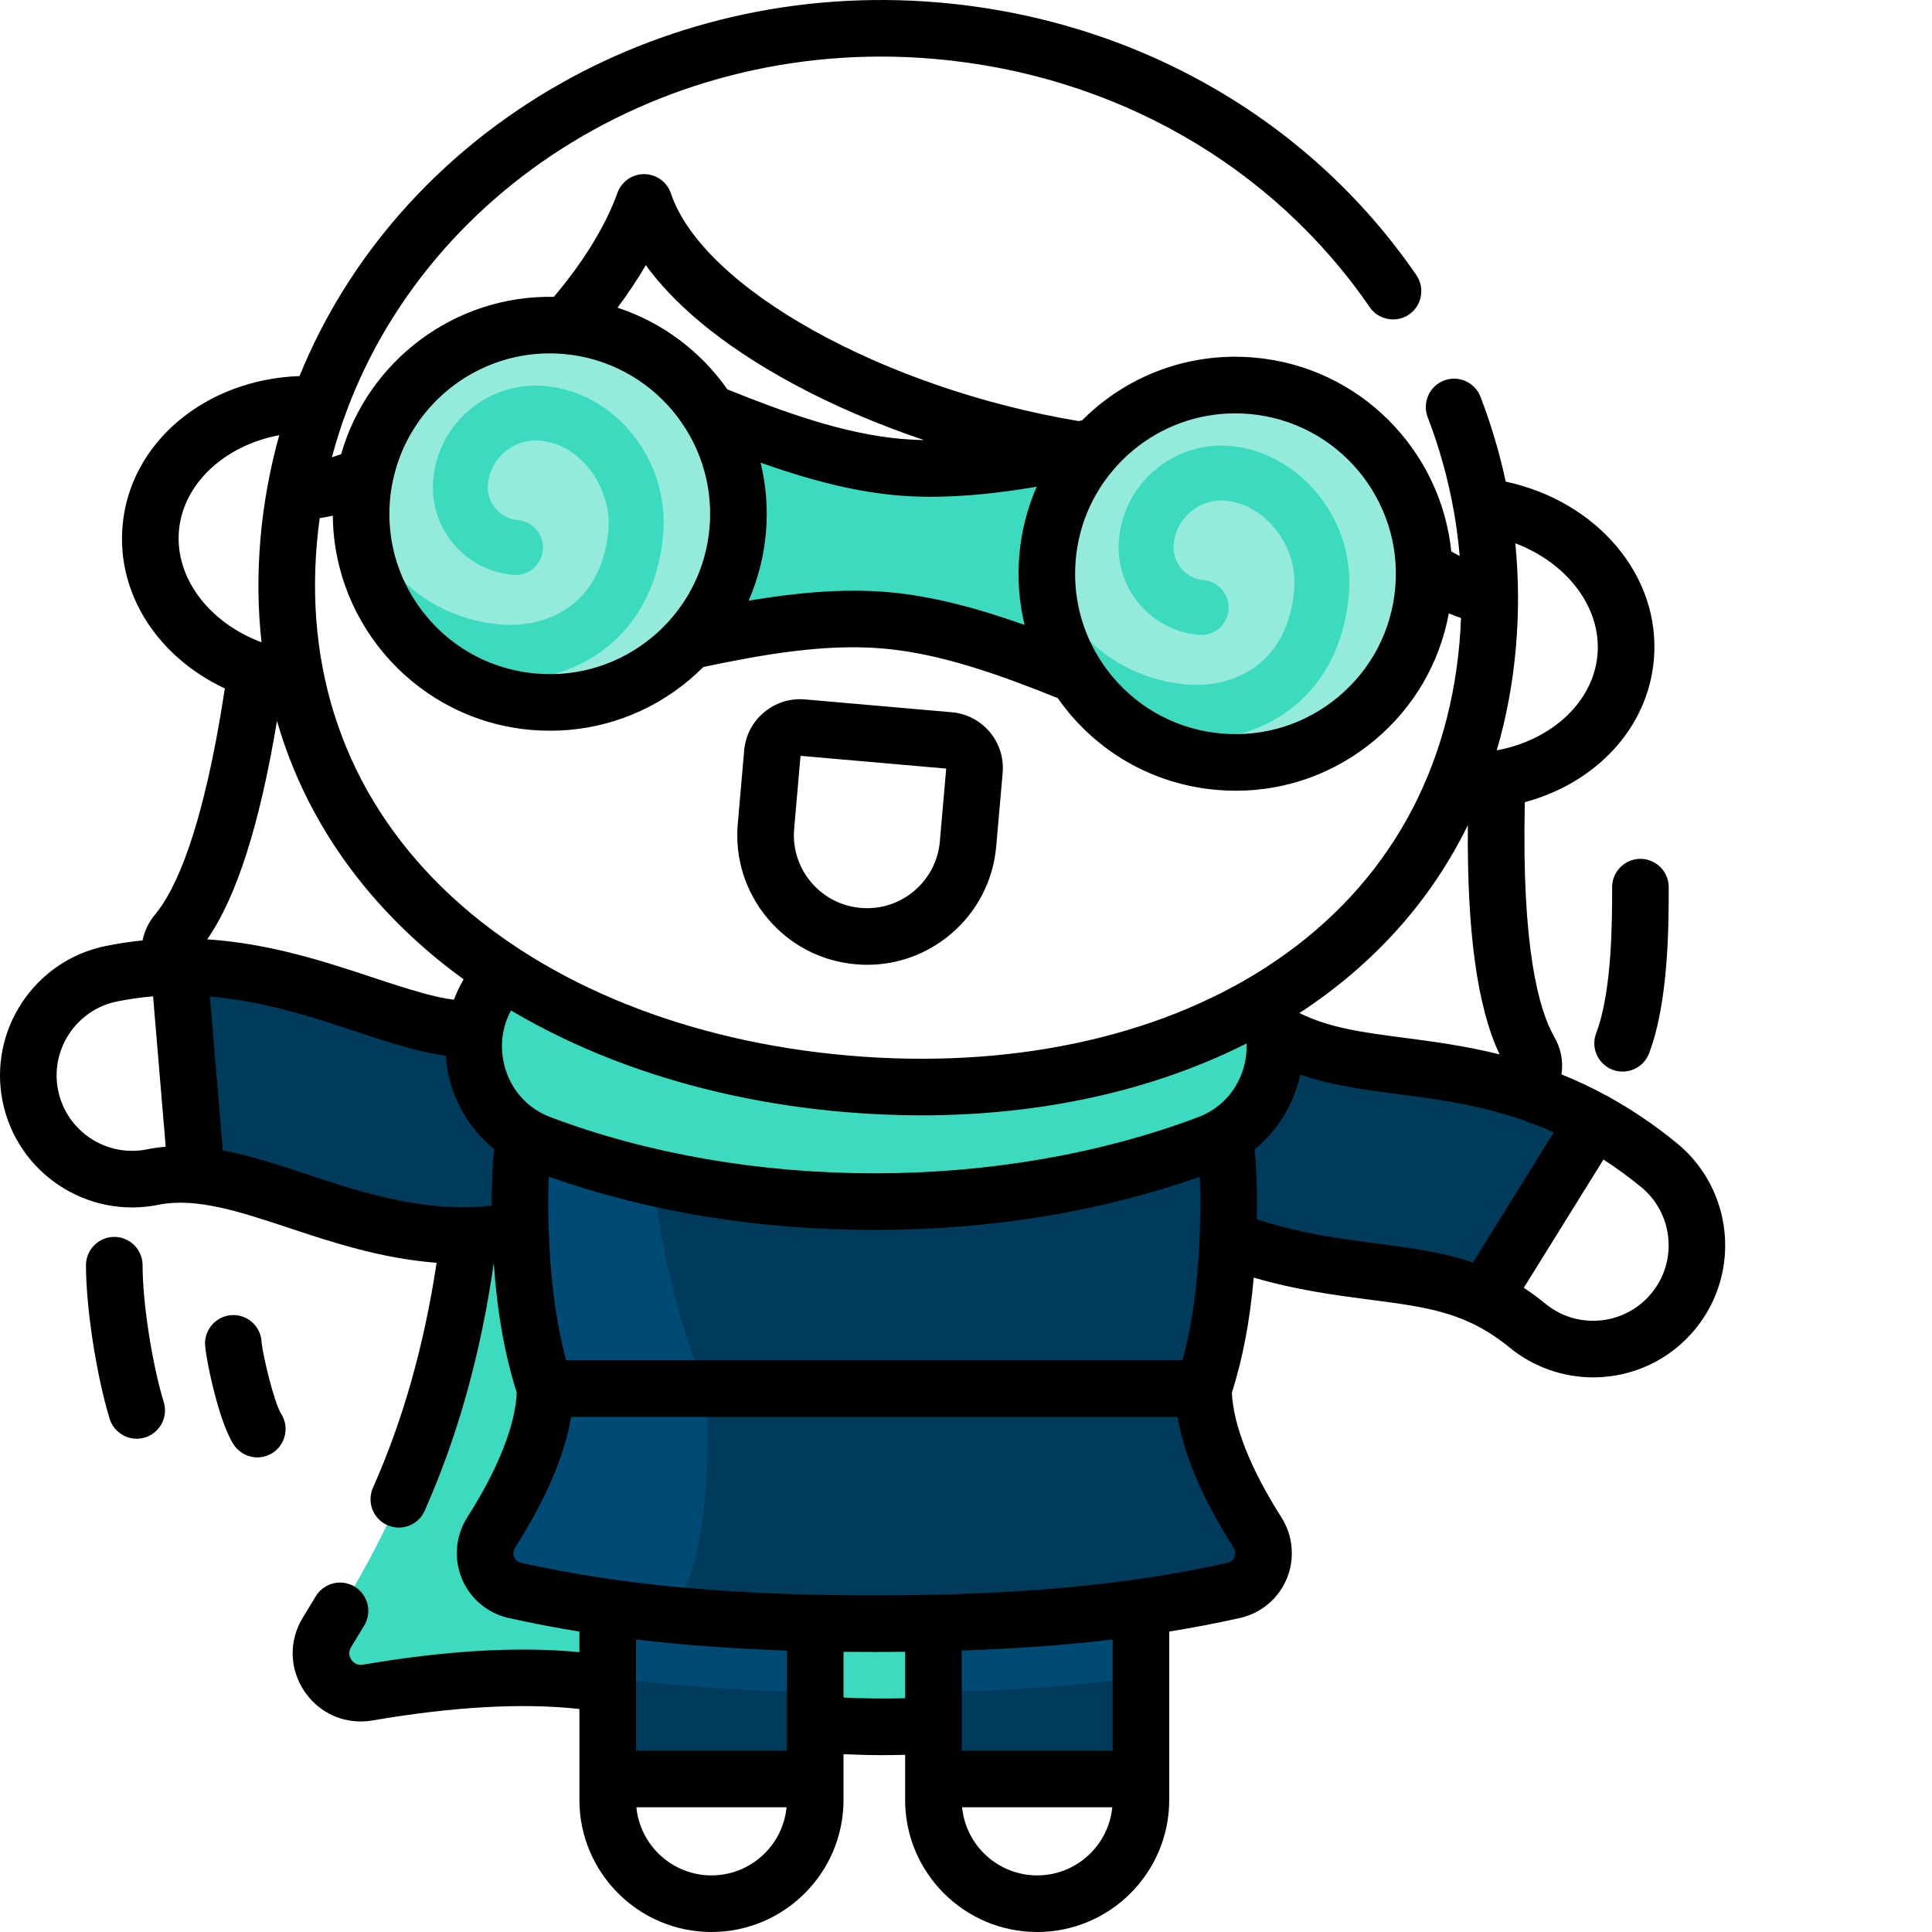 <?xml version="1.0" encoding="UTF-8" standalone="no"?>
<svg xmlns="http://www.w3.org/2000/svg" xmlns:xlink="http://www.w3.org/1999/xlink" xmlns:serif="http://www.serif.com/" width="100%" height="100%" viewBox="0 0 512 512" version="1.1" xml:space="preserve" style="fill-rule:evenodd;clip-rule:evenodd;stroke-linejoin:round;stroke-miterlimit:2;">
    <g transform="matrix(1,0,0,1,0.001,0)">
        <path d="M127.113,277.594C127.113,361.328 106.637,400.098 86.664,432.57C81.887,440.34 88.492,450.082 97.48,448.54C120.75,444.555 149.367,442.047 171.57,448.848C202.816,458.418 251.098,461.625 278.297,451.008L276.799,285.632C228.07,313.064 178.291,289.35 127.113,277.594Z" style="fill:rgb(60,219,192);fill-rule:nonzero;"></path>
        <path d="M161.051,471.441L161.051,381.464C161.051,366.277 173.363,353.969 188.547,353.969C203.734,353.969 216.043,366.281 216.043,381.465L216.043,471.441L161.051,471.441Z" style="fill:rgb(0,59,92);"></path>
        <path d="M247.367,471.441L247.367,381.464C247.367,366.277 259.68,353.969 274.863,353.969C290.051,353.969 302.359,366.281 302.359,381.465L302.359,471.441L247.367,471.441Z" style="fill:rgb(0,59,92);"></path>
        <path d="M188.547,353.969C173.359,353.969 161.051,366.277 161.051,381.465L161.051,444.441C177.719,446.703 195.809,448.02 216.043,448.453L216.043,381.465C216.043,366.277 203.734,353.969 188.547,353.969ZM274.863,353.969C259.676,353.969 247.367,366.277 247.367,381.465L247.367,448.457C267.602,448.02 285.691,446.703 302.359,444.445L302.359,381.465C302.359,366.277 290.047,353.969 274.863,353.969Z" style="fill:rgb(0,75,117);fill-rule:nonzero;"></path>
        <path d="M186.9,280.872C187.076,287.668 184.748,294.542 179.836,299.992C160.805,321.113 140.953,327.43 122.672,327.43C106.438,327.43 91.442,322.45 79.355,318.434C69.496,315.161 60.557,312.193 52.07,311.415L47.434,256.227C41.416,256.243 35.414,256.854 29.516,258.051C55.852,252.691 78.492,260.203 96.684,266.246C122.516,274.824 127.996,275.375 138.988,263.18C139.379,262.746 139.78,262.328 140.191,261.925C154.145,270.08 169.883,276.453 186.9,280.872ZM330.168,268.202C343.415,278.846 354.953,280.352 371.23,282.477C390.46,284.984 414.387,288.109 439.617,308.734C445.916,313.886 449.338,321.251 449.679,328.788C449.338,321.251 445.914,313.886 439.613,308.734C433.809,303.988 428.074,300.18 422.449,297.082L393.344,343.929C384.419,339.656 375.362,338.474 364.113,337.004C341.836,334.098 314.109,330.477 284.59,301.062C280.233,296.721 277.635,291.282 276.799,285.632C296.276,282.587 314.332,276.735 330.168,268.202ZM443.497,347.426C438.062,354.074 430.16,357.52 422.195,357.52C415.856,357.524 409.707,355.328 404.805,351.308C409.707,355.327 415.856,357.522 422.195,357.516C430.16,357.516 438.063,354.07 443.497,347.426Z" style="fill:rgb(0,59,92);"></path>
        <path d="M318.409,273.874C323.045,287.475 325.605,302.399 325.605,318.054C325.605,381.492 303.997,419.054 231.707,419.054C159.415,419.054 137.805,381.492 137.805,318.054C137.805,299.381 141.447,281.748 147.911,266.162C169.979,277.524 195.925,284.732 224,287.188C258.525,290.21 291.126,285.595 318.409,273.874Z" style="fill:rgb(0,59,92);"></path>
        <path d="M170.969,276.034C170.137,326.542 184.621,384.51 218.094,418.566C156.668,413.996 137.804,377.321 137.804,318.051C137.804,299.379 141.448,281.747 147.912,266.162C155.196,269.913 162.903,273.21 170.969,276.034Z" style="fill:rgb(0,75,117);"></path>
        <path d="M335.185,265.365C341.925,279.412 335.702,297.21 320.172,303.07C293.555,313.118 263.41,318.438 231.703,318.438C200,318.438 169.855,313.117 143.238,303.07C125.227,296.273 119.735,273.418 132.465,258.977L133.508,257.793C158.315,274.008 189.555,284.175 224,287.188C265.924,290.858 305.011,283.266 335.185,265.365Z" style="fill:rgb(60,219,192);"></path>
        <path d="M334.027,111.938C359.32,114.148 378.242,134.023 376.293,156.32C374.34,178.621 352.258,194.906 326.965,192.691C304.508,190.731 269.094,167.398 234.742,164.395C200.391,161.387 161.461,178.215 139.008,176.25C113.715,174.035 94.793,154.164 96.742,131.863C98.695,109.563 120.782,93.281 146.074,95.493C168.527,97.457 203.941,120.789 238.293,123.793C272.645,126.801 311.574,109.973 334.027,111.937L334.027,111.938Z" style="fill:rgb(60,219,192);fill-rule:nonzero;"></path>
        <path d="M318.934,367.992C318.934,379.387 324.945,393.109 333.254,406.125C337.027,412.035 333.848,419.918 327.004,421.457C299.867,427.551 269.277,430.293 231.707,430.293C194.133,430.293 163.543,427.551 136.407,421.457C129.563,419.918 126.387,412.035 130.16,406.125C138.469,393.109 144.477,379.387 144.477,367.992L318.934,367.992Z" style="fill:rgb(0,59,92);fill-rule:nonzero;"></path>
        <path d="M130.16,406.125C126.387,412.035 129.563,419.918 136.406,421.453C149.324,424.355 163.036,426.488 177.895,427.938C187.723,412.625 187.675,389.891 187.325,367.992L144.477,367.992C144.477,379.387 138.465,393.109 130.16,406.125Z" style="fill:rgb(0,75,117);fill-rule:nonzero;"></path>
        <path d="M195.695,136.148C195.695,163.762 173.309,186.148 145.695,186.148C118.078,186.148 95.695,163.762 95.695,136.148C95.695,108.531 118.078,86.148 145.695,86.148C173.309,86.148 195.695,108.531 195.695,136.148Z" style="fill:rgb(148,235,220);fill-rule:nonzero;"></path>
        <path d="M175.742,141.684C177.469,121.969 163.109,103.926 144.382,102.289C129.372,100.98 116.117,112.113 114.805,127.109C114.265,133.309 116.168,139.348 120.168,144.113C124.168,148.883 129.785,151.809 135.988,152.348C139.984,152.699 143.523,149.734 143.875,145.73C144.221,141.751 141.233,138.191 137.254,137.844C134.945,137.648 132.808,136.535 131.324,134.754C129.828,132.983 129.103,130.684 129.312,128.375C129.922,121.379 136.086,116.165 143.117,116.793C154.582,117.797 162.141,130.093 161.238,140.414C160.477,149.109 157.094,156.016 151.453,160.387C146.403,164.293 139.699,166.105 132.574,165.48C121.883,164.547 112.23,159.895 105.394,152.379C100.024,146.469 96.828,139.277 95.945,131.266C95.925,131.441 95.898,131.613 95.887,131.789C94.293,149.984 102.664,166.75 116.473,176.719C121.254,178.448 126.24,179.547 131.305,179.989C132.652,180.105 133.988,180.164 135.316,180.164C144.629,180.164 153.406,177.289 160.371,171.894C169.301,164.977 174.617,154.531 175.742,141.684Z" style="fill:rgb(60,219,192);fill-rule:nonzero;"></path>
        <path d="M377.418,152.047C377.418,179.66 355.031,202.047 327.418,202.047C299.801,202.047 277.418,179.66 277.418,152.047C277.418,124.43 299.801,102.047 327.418,102.047C355.031,102.047 377.418,124.43 377.418,152.047Z" style="fill:rgb(148,235,220);fill-rule:nonzero;"></path>
        <path d="M357.465,157.582C358.309,147.93 355.367,138.449 349.18,130.882C343.2,123.574 334.79,118.949 326.11,118.187C318.84,117.555 311.766,119.781 306.176,124.473C300.59,129.16 297.164,135.743 296.527,143.008C295.407,155.805 304.907,167.128 317.707,168.246C321.707,168.594 325.242,165.636 325.594,161.629C325.942,157.651 322.955,154.091 318.977,153.742C314.176,153.32 310.613,149.074 311.031,144.277C311.317,140.909 312.94,137.791 315.535,135.625C318.118,133.446 321.469,132.389 324.835,132.691C329.637,133.113 334.398,135.812 337.91,140.101C341.676,144.707 343.469,150.465 342.957,156.313C341.191,176.512 326.418,182.445 314.297,181.383C297.117,179.879 279.937,167.547 277.672,147.109C277.652,147.301 277.625,147.492 277.605,147.687C276.015,165.887 284.383,182.648 298.191,192.617C302.973,194.347 307.961,195.448 313.027,195.891C314.313,196 315.609,196.059 316.91,196.059C335.496,196.055 355.113,184.469 357.465,157.582Z" style="fill:rgb(60,219,192);fill-rule:nonzero;"></path>
        <path d="M427.227,235.098C427.227,244.07 427.227,262.738 423,273.805C422.675,274.658 422.508,275.564 422.508,276.477C422.508,279.581 424.435,282.379 427.336,283.485C428.189,283.812 429.095,283.98 430.008,283.98C433.028,283.98 435.875,282.14 437.016,279.152C442.226,265.504 442.226,244.965 442.226,235.098C442.226,230.984 438.84,227.598 434.726,227.598C434.725,227.598 434.724,227.598 434.723,227.598C430.61,227.598 427.226,230.982 427.226,235.095C427.226,235.096 427.226,235.097 427.226,235.098L427.227,235.098ZM37.785,335.285C37.785,331.171 34.399,327.785 30.285,327.785C30.284,327.785 30.283,327.785 30.282,327.785C26.169,327.785 22.785,331.169 22.785,335.282C22.785,335.283 22.785,335.284 22.785,335.285C22.785,346.613 25.539,364.485 29.051,375.969C30.014,379.113 32.935,381.275 36.223,381.277C36.949,381.277 37.688,381.172 38.418,380.945C41.562,379.983 43.723,377.061 43.723,373.773C43.723,373.029 43.613,372.289 43.395,371.578C40.301,361.468 37.785,345.188 37.785,335.285ZM69.328,355.777C69.211,351.742 65.898,348.507 61.832,348.507C57.718,348.507 54.332,351.893 54.332,356.007C54.332,358.918 57.715,376.199 61.859,382.738C63.232,384.906 65.627,386.223 68.193,386.223C69.616,386.223 71.01,385.818 72.211,385.055C75.685,382.85 76.731,378.178 74.527,374.703C72.59,371.645 69.617,358.918 69.328,355.777ZM444.363,302.926C438.348,298.012 432.371,294.027 426.496,290.77C426.469,290.75 426.441,290.727 426.41,290.71C426.14,290.544 425.859,290.396 425.57,290.266C421.758,288.199 417.833,286.348 413.813,284.723C414.327,281.322 413.666,277.846 411.941,274.871C407.801,267.703 403.203,251.066 404.098,212.586C422.808,207.543 436.691,193.102 438.289,174.824C440.227,152.684 423.309,132.844 399.027,127.633C397.389,119.981 395.155,112.468 392.347,105.164C390.863,101.297 386.523,99.364 382.66,100.848C378.819,102.323 376.871,106.697 378.344,110.539C381.417,118.522 383.722,126.779 385.227,135.199C385.257,135.422 385.301,135.645 385.352,135.863C386.012,139.668 386.504,143.5 386.828,147.352C386.08,146.966 385.338,146.566 384.605,146.152C381.848,119.277 360.316,97.203 332.425,94.762C317.125,93.426 302.219,98.122 290.457,107.996C289.172,109.076 287.935,110.213 286.75,111.402C286.45,111.469 286.152,111.532 285.855,111.594C234.152,102.941 186.227,76.371 177.801,51.258C176.786,48.239 173.955,46.18 170.77,46.145L170.688,46.145C167.53,46.145 164.694,48.14 163.628,51.113C160.508,59.809 154.703,69.281 146.77,78.668C120.508,78.16 97.453,95.637 90.406,120.371C89.566,120.668 88.75,120.941 87.957,121.184C105.543,55.024 172.57,9.031 247.757,15.625C295.133,19.765 337.133,43.746 362.988,81.41C365.318,84.801 370.025,85.676 373.418,83.348C376.809,81.018 377.683,76.311 375.355,72.918C346.953,31.547 300.922,5.218 249.066,0.68C173.367,-5.926 105.145,36.25 79.375,99.66C54.531,100.55 34.415,117.168 32.477,139.324C30.879,157.598 42.043,174.23 59.586,182.445C53.789,220.496 46.371,236.082 41.046,242.425C39.405,244.38 38.281,246.717 37.777,249.219C34.502,249.549 31.246,250.043 28.02,250.699C9.11,254.551 -3.14,273.066 0.707,291.973C4.559,310.875 23.07,323.121 41.98,319.285C51.977,317.25 63.57,321.098 76.992,325.555C87.872,329.165 101.055,333.535 115.703,334.652C112.375,356.648 106.836,376.23 98.836,394.282C98.411,395.239 98.191,396.275 98.191,397.323C98.191,400.283 99.945,402.978 102.652,404.176C103.641,404.613 104.672,404.824 105.688,404.824C108.651,404.825 111.349,403.069 112.547,400.359C121.359,380.477 127.363,358.949 130.852,334.742C131.75,347.789 133.766,359.122 136.942,369.051C136.586,377.671 131.972,389.34 123.836,402.09C120.736,406.941 120.195,413.013 122.386,418.336C124.562,423.619 129.187,427.519 134.762,428.773C140.987,430.163 147.253,431.366 153.551,432.379L153.551,437.836C137.5,436.27 118.273,437.371 96.215,441.148C94.488,441.445 93.531,440.453 93.113,439.836C92.703,439.226 92.145,437.976 93.051,436.5C94.227,434.591 95.391,432.674 96.543,430.75C97.241,429.585 97.609,428.253 97.609,426.895C97.609,424.261 96.221,421.813 93.961,420.46C92.797,419.763 91.466,419.395 90.109,419.395C87.475,419.395 85.028,420.783 83.676,423.043C82.552,424.916 81.417,426.784 80.273,428.645C76.503,434.773 76.664,442.285 80.688,448.238C84.121,453.313 89.641,456.207 95.586,456.203C96.629,456.203 97.684,456.117 98.742,455.933C120.211,452.258 138.605,451.243 153.547,452.903L153.547,477.008C153.547,496.305 169.247,512 188.543,512C207.839,512 223.539,496.305 223.539,477.008L223.539,464.875C227.059,465.039 230.531,465.129 233.934,465.129C235.934,465.129 237.91,465.094 239.867,465.039L239.867,477.008C239.867,496.305 255.567,512 274.859,512C294.156,512 309.855,496.305 309.855,477.008L309.855,432.378C316.316,431.332 322.57,430.141 328.645,428.773C334.219,427.518 338.844,423.618 341.023,418.336C343.209,413.011 342.667,406.942 339.57,402.09C331.434,389.34 326.816,377.676 326.465,369.055C329.325,360.105 331.246,350.023 332.254,338.575C343.445,341.863 353.785,343.223 363.141,344.445C378.488,346.445 388.625,347.77 400.059,357.117C406.307,362.219 414.129,365.011 422.195,365.02C432.746,365.02 442.629,360.34 449.301,352.176C461.516,337.234 459.301,315.145 444.363,302.926ZM38.993,304.586C28.188,306.777 17.605,299.781 15.406,288.98C13.207,278.179 20.211,267.598 31.012,265.398C34.166,264.759 37.355,264.305 40.562,264.039L43.914,303.891C42.27,304.031 40.633,304.25 38.992,304.586L38.993,304.586ZM401.723,171.629C402.535,162.339 402.473,153.113 401.574,143.989C415.207,149.117 424.445,160.957 423.348,173.519C422.242,186.156 411.043,196.203 396.656,198.844C399.187,190.211 400.891,181.129 401.723,171.629ZM397.414,279.429C388.188,277.129 379.656,276.012 372.204,275.039C360.961,273.57 352.496,272.457 344.359,268.469C364.203,255.484 379.227,238.649 388.996,218.664C388.742,247.051 391.516,267.051 397.414,279.43L397.414,279.429ZM285.078,148.34C285.852,139.501 289.293,131.317 294.91,124.673C294.996,124.575 295.078,124.478 295.16,124.376C295.41,124.086 295.664,123.798 295.926,123.513L296.023,123.403C297.295,122.011 298.656,120.704 300.098,119.489C307.824,113.009 317.378,109.544 327.344,109.544C328.598,109.544 329.859,109.599 331.121,109.708C354.469,111.751 371.797,132.408 369.754,155.751C368.766,167.06 363.434,177.306 354.734,184.606C346.039,191.903 335.02,195.372 323.711,194.384C312.402,193.396 302.156,188.064 294.859,179.364C293.659,177.93 292.554,176.419 291.551,174.841C291.511,174.782 291.473,174.72 291.434,174.661C286.504,166.853 284.262,157.701 285.078,148.341L285.078,148.34ZM274.727,128.99C272.228,134.716 270.678,140.812 270.137,147.036C269.589,153.26 270.057,159.532 271.523,165.606C259.933,161.486 247.605,157.989 235.398,156.923C223.207,155.856 210.492,157.149 198.395,159.185C200.889,153.465 202.437,147.378 202.977,141.161C203.523,134.939 203.046,128.67 201.563,122.603C213.133,126.712 225.438,130.2 237.641,131.267C240.656,131.532 243.699,131.649 246.761,131.649C256.105,131.649 265.59,130.532 274.727,128.989L274.727,128.99ZM171.137,70.263C178.102,79.821 190.086,90.903 210.59,101.927C221.02,107.54 232.7,112.513 244.89,116.634C242.907,116.597 240.926,116.492 238.95,116.321C223.5,114.97 207.719,109.201 192.781,103.204C185.77,93.204 175.633,85.478 163.656,81.536C166.473,77.763 168.976,74.001 171.136,70.263L171.137,70.263ZM103.355,132.446C103.506,130.766 103.756,129.096 104.105,127.446C108.184,107.884 125.562,93.646 145.665,93.646C146.898,93.646 148.145,93.7 149.398,93.81C172.742,95.853 190.074,116.509 188.031,139.856C187.215,149.2 183.426,157.814 177.227,164.642L177.086,164.794C175.815,166.187 174.454,167.494 173.012,168.708C164.316,176.005 153.293,179.474 141.988,178.489C130.68,177.497 120.434,172.165 113.137,163.469C105.84,154.771 102.367,143.755 103.355,132.446ZM47.422,140.63C48.52,128.064 59.676,118.009 74.004,115.33C72.741,119.831 71.694,124.389 70.867,128.99L70.855,129.048C70.055,133.474 69.441,137.962 69.043,142.521C68.211,152.024 68.313,161.267 69.305,170.208C55.594,165.118 46.312,153.267 47.422,140.63ZM73.406,191.056C79.66,212.782 91.812,232.255 109.566,248.657C113.723,252.497 118.168,256.122 122.863,259.537C121.856,261.255 120.997,263.056 120.293,264.919C115.75,264.45 109.133,262.478 99.047,259.129C86.391,254.927 71.672,250.044 54.914,248.935C62.707,237.696 68.797,218.638 73.406,191.055L73.406,191.056ZM130.305,318.056C130.305,318.536 130.312,319.005 130.312,319.486C127.776,319.777 125.225,319.924 122.672,319.926L122.66,319.926C107.648,319.926 93.27,315.153 81.715,311.317C73.969,308.743 66.449,306.255 59.047,304.864L55.617,264.079C70.039,265.309 83.07,269.629 94.32,273.364C104.145,276.63 111.7,278.985 118.125,279.747C118.265,281.805 118.585,283.847 119.082,285.849C120.905,293.185 125.061,299.735 130.922,304.509C130.512,309.005 130.305,313.544 130.305,318.056ZM188.547,497C178.176,497 169.625,489.059 168.648,478.941L208.445,478.941C207.47,489.063 198.922,497 188.547,497ZM208.543,463.941L168.551,463.941L168.551,434.481C180.941,435.957 194.18,436.921 208.543,437.411L208.543,463.941ZM239.867,450.035C234.609,450.199 229.152,450.137 223.543,449.859L223.543,437.746C226.227,437.773 228.941,437.793 231.707,437.793C234.469,437.793 237.184,437.773 239.867,437.746L239.867,450.035ZM274.863,497C264.493,497 255.941,489.059 254.965,478.941L294.762,478.941C293.785,489.063 285.234,497 274.863,497ZM294.859,463.941L254.867,463.941L254.867,437.411C269.234,436.921 282.469,435.957 294.859,434.481L294.859,463.941ZM326.934,410.161C327.586,411.188 327.352,412.141 327.156,412.621C326.965,413.078 326.484,413.887 325.363,414.141C299.066,420.043 269.309,422.793 231.707,422.793C194.102,422.793 164.344,420.043 138.051,414.141C136.93,413.887 136.445,413.078 136.258,412.621C136.058,412.145 135.828,411.188 136.48,410.161C144.68,397.316 149.656,385.691 151.336,375.492L312.074,375.492C313.754,385.692 318.73,397.316 326.934,410.16L326.934,410.161ZM145.304,318.055C145.304,315.992 145.367,313.925 145.464,311.859C172.02,321.199 201.004,325.938 231.704,325.938C262.406,325.938 291.391,321.199 317.945,311.859C318.043,313.922 318.105,315.992 318.105,318.055C318.105,334.871 316.551,348.82 313.367,360.492L150.043,360.492C147.363,350.66 145.84,339.203 145.426,325.782L145.426,325.77C145.346,323.199 145.305,320.627 145.305,318.055L145.304,318.055ZM328.898,284.918C326.812,290.118 322.773,294.07 317.523,296.055C291.723,305.789 262.047,310.938 231.703,310.938C201.363,310.938 171.687,305.793 145.887,296.055C144.794,295.64 143.737,295.133 142.73,294.539C142.652,294.492 142.578,294.445 142.496,294.399C138.086,291.711 134.934,287.429 133.641,282.227C132.956,279.512 132.839,276.684 133.297,273.922C133.352,273.692 133.398,273.461 133.43,273.222C133.821,271.32 134.49,269.485 135.414,267.777C160.148,282.434 190.394,291.777 223.348,294.66C230.375,295.273 237.328,295.578 244.188,295.578C275.996,295.578 305.664,289.004 330.352,276.523C330.457,279.355 329.98,282.223 328.898,284.918ZM224.652,279.715C182.367,276.015 145.113,261.075 119.746,237.637C93.133,213.051 80.766,180.613 83.984,143.828C84.176,141.637 84.43,139.465 84.723,137.305C85.889,137.129 87.049,136.91 88.199,136.648C88.434,165.91 110.949,190.828 140.684,193.43C142.394,193.578 144.098,193.652 145.793,193.652C159.273,193.652 172.203,188.965 182.653,180.195C183.949,179.104 185.196,177.958 186.391,176.758C202.133,173.449 218.664,170.52 234.086,171.868C249.531,173.218 265.34,178.996 280.309,185.004C281.27,186.382 282.29,187.718 283.367,189.008C293.238,200.773 307.102,207.988 322.402,209.328C324.113,209.477 325.816,209.551 327.512,209.551C340.992,209.551 353.926,204.863 364.375,196.094C374.715,187.422 381.535,175.66 383.949,162.554C385.047,163.016 386.125,163.418 387.179,163.774C387.098,165.954 386.969,168.137 386.777,170.32C383.559,207.105 365.75,236.902 335.273,256.496C306.223,275.168 266.941,283.422 224.653,279.715L224.652,279.715ZM390.324,334.582C382.398,331.832 374.277,330.77 365.086,329.57C355.348,328.297 344.48,326.879 333.051,323.113C333.082,321.449 333.105,319.77 333.105,318.055C333.105,313.555 332.898,309.035 332.492,304.559C337.027,300.891 340.57,296.109 342.82,290.5C343.562,288.644 344.145,286.728 344.562,284.773C352.715,287.617 361.051,288.711 370.262,289.914C379.711,291.144 389.785,292.464 400.379,295.77C400.684,295.887 400.992,295.984 401.305,296.063C404.86,297.207 408.349,298.548 411.754,300.082L390.324,334.582ZM437.691,342.68C433.897,347.332 428.198,350.031 422.195,350.02C417.539,350.02 413.168,348.457 409.555,345.504C407.718,343.998 405.806,342.586 403.825,341.274L424.937,307.289C428.378,309.521 431.693,311.942 434.867,314.539C439.004,317.922 441.57,322.711 442.105,328.027C442.641,333.34 441.07,338.543 437.691,342.68ZM252.227,188.754L213.293,185.348C205.148,184.652 197.933,190.684 197.219,198.836L195.516,218.301C194.719,227.449 197.527,236.363 203.43,243.395C209.332,250.43 217.621,254.746 226.766,255.543C227.789,255.633 228.809,255.68 229.824,255.68C237.883,255.676 245.614,252.875 251.859,247.633C258.895,241.73 263.211,233.441 264.008,224.293L265.711,204.828C266.065,200.909 264.835,197.007 262.297,194C259.777,190.978 256.148,189.088 252.227,188.754ZM249.067,222.988C248.635,228.109 246.167,232.85 242.219,236.141C238.292,239.459 233.194,241.066 228.074,240.601C222.952,240.168 218.211,237.7 214.918,233.754C211.604,229.825 209.998,224.728 210.461,219.609L212.148,200.305L250.754,203.684L249.067,222.988Z" style="fill-rule:nonzero;"></path>
    </g>
</svg>
